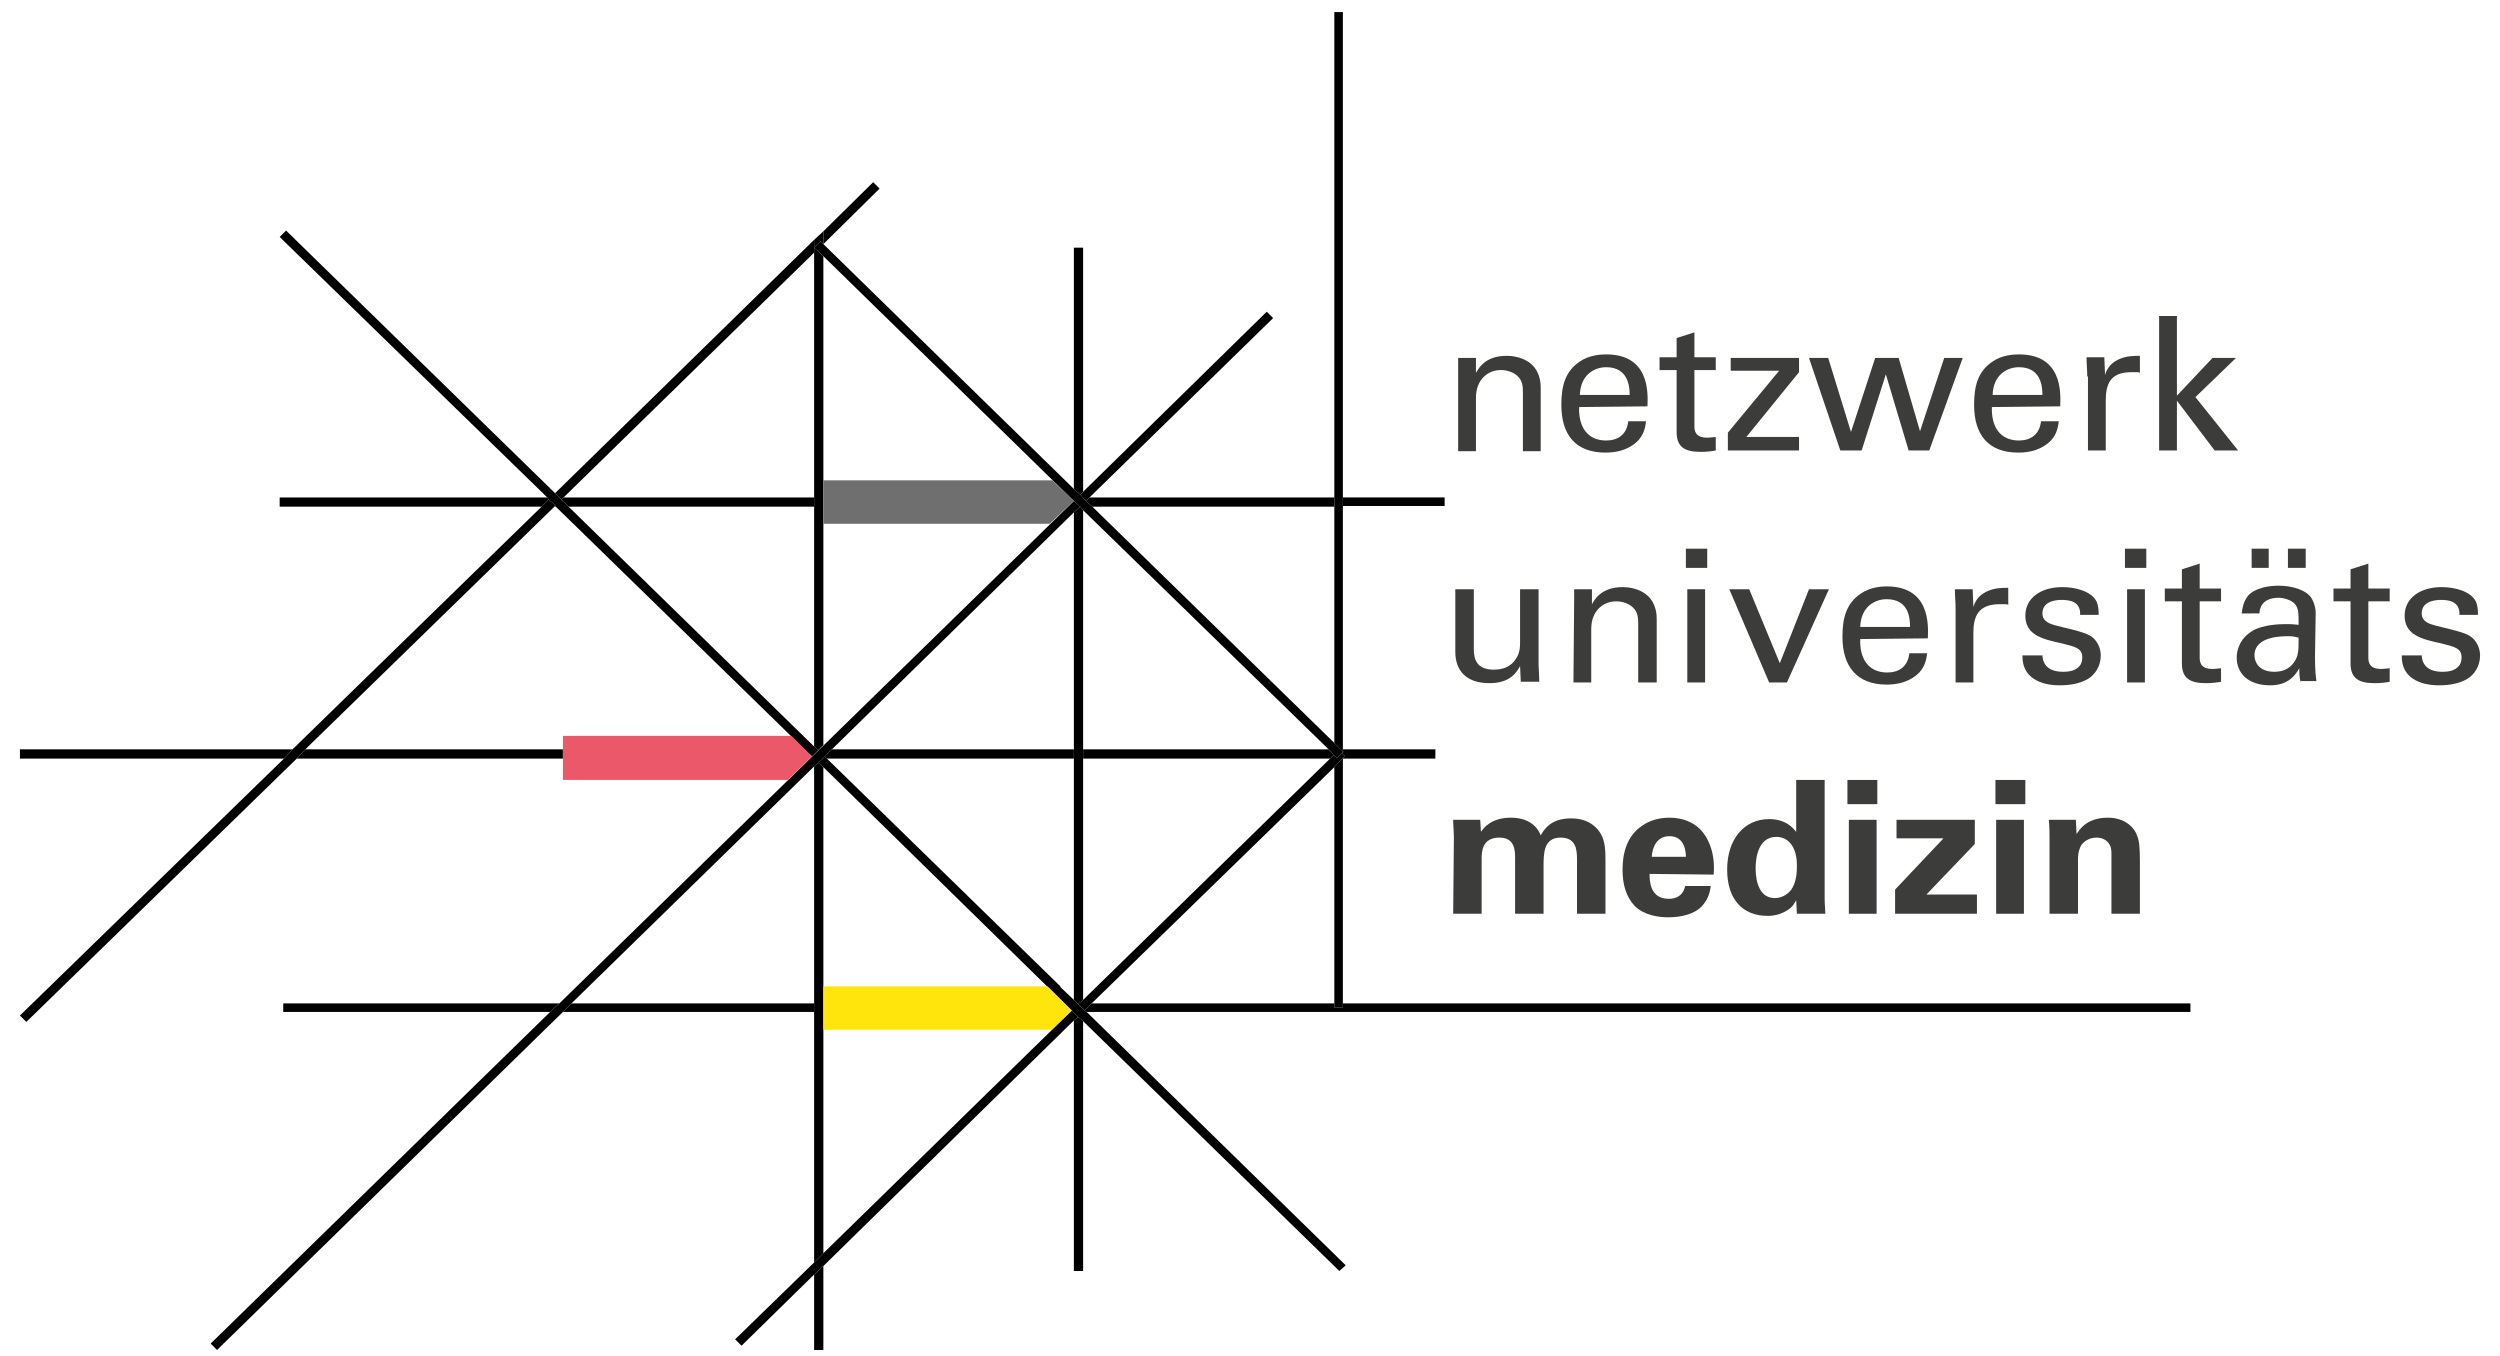 <?xml version="1.0" encoding="UTF-8"?>
<svg xmlns="http://www.w3.org/2000/svg" xmlns:xlink="http://www.w3.org/1999/xlink" version="1.1" id="Ebene_1" x="0px" y="0px" viewBox="0 0 351.3 190.6" style="enable-background:new 0 0 351.3 190.6;" xml:space="preserve">
<style type="text/css">
	.st0{clip-path:url(#SVGID_00000181072880637853343610000008482177749383138235_);fill:#3C3C3B;}
	.st1{clip-path:url(#SVGID_00000150091354658165519060000001133267038585928341_);fill:#3C3C3B;}
	.st2{clip-path:url(#SVGID_00000168816309712831775410000010410460988108334241_);fill:#3C3C3B;}
	.st3{clip-path:url(#SVGID_00000121253765729697879820000003142777755616324496_);fill:#3C3C3B;}
	.st4{clip-path:url(#SVGID_00000101089621754154061090000013617541024570728857_);fill:#3C3C3B;}
	.st5{clip-path:url(#SVGID_00000108992843054115540530000016075578708518845855_);fill:#3C3C3B;}
	.st6{clip-path:url(#SVGID_00000088819634398610218960000013475020742175290246_);fill:#3C3C3B;}
	.st7{clip-path:url(#SVGID_00000161606739485557891470000013137290238503838350_);fill:#3C3C3B;}
	.st8{clip-path:url(#SVGID_00000078745772187819044470000009807040004079348608_);fill:#3C3C3B;}
	.st9{clip-path:url(#SVGID_00000006685920568216742900000011848078028457613193_);fill:#3C3C3B;}
	.st10{clip-path:url(#SVGID_00000082333719261983226240000011526033199322134144_);fill:#3C3C3B;}
	.st11{clip-path:url(#SVGID_00000110447036980537568630000000251476114145024137_);fill:#3C3C3B;}
	.st12{clip-path:url(#SVGID_00000088851680037395067370000010869041038271237286_);fill:#3C3C3B;}
	.st13{clip-path:url(#SVGID_00000122695348699855315660000017162730021013523845_);fill:#3C3C3B;}
	.st14{clip-path:url(#SVGID_00000057143224020923791270000001202002435794189500_);fill:#3C3C3B;}
	.st15{clip-path:url(#SVGID_00000012471396175823001100000016475729129500357001_);fill:#3C3C3B;}
	.st16{clip-path:url(#SVGID_00000024712368947631558070000013389988380212854941_);fill:#3C3C3B;}
	.st17{clip-path:url(#SVGID_00000060709897672080066590000008184598383274912929_);fill:#3C3C3B;}
	.st18{clip-path:url(#SVGID_00000137108837232802055470000009515548503026955702_);fill:#3C3C3B;}
	.st19{clip-path:url(#SVGID_00000001654711540831233290000011746038518091548345_);fill:#3C3C3B;}
	.st20{clip-path:url(#SVGID_00000054946873093016212550000006802192572241131949_);fill:#3C3C3B;}
	.st21{clip-path:url(#SVGID_00000031897059018095443320000008376672588055086263_);fill:#3C3C3B;}
	.st22{clip-path:url(#SVGID_00000013893007793245068690000005112968899041411768_);fill:#3C3C3B;}
	.st23{clip-path:url(#SVGID_00000076569147405272005220000008997008075827830917_);fill:#3C3C3B;}
	.st24{clip-path:url(#SVGID_00000091696645831918535970000015891471105499485084_);fill:#3C3C3B;}
	.st25{clip-path:url(#SVGID_00000010279052082764574380000008811754095045408161_);fill:#3C3C3B;}
	.st26{clip-path:url(#SVGID_00000048482625067264374430000003175371559532672129_);fill:#3C3C3B;}
	.st27{clip-path:url(#SVGID_00000127736503969529181060000000349801323508239279_);}
	.st28{clip-path:url(#SVGID_00000140005276060789981110000007641602323607633068_);}
	.st29{clip-path:url(#SVGID_00000066503044979981253120000011044603358053560251_);}
	.st30{clip-path:url(#SVGID_00000005969446879013229710000003774426385842971070_);}
	.st31{clip-path:url(#SVGID_00000163795766799284197330000011585272250260981937_);}
	.st32{clip-path:url(#SVGID_00000083090160158235701930000002837936715973166723_);}
	.st33{clip-path:url(#SVGID_00000136403783169841465260000018269028764279047562_);}
	.st34{clip-path:url(#SVGID_00000136370514077767407700000009583774475479839649_);}
	.st35{clip-path:url(#SVGID_00000127761856947415589450000014810835898674455685_);}
	.st36{clip-path:url(#SVGID_00000129188338788063972340000008792862615091506077_);}
	.st37{clip-path:url(#SVGID_00000056395730637738099310000001418752297485538714_);}
	.st38{clip-path:url(#SVGID_00000021100928993370198960000014718145786135443894_);}
	.st39{clip-path:url(#SVGID_00000013873817888508809320000001128529748598743198_);}
	.st40{clip-path:url(#SVGID_00000157270713181690182810000001322442586199649461_);}
	.st41{clip-path:url(#SVGID_00000064329087991129993040000000390745313702143929_);}
	.st42{clip-path:url(#SVGID_00000131361781828147249680000009370024702739623096_);}
	.st43{clip-path:url(#SVGID_00000059991394929480374640000016827618995305545616_);}
	.st44{clip-path:url(#SVGID_00000082337343904638719170000015671807475416434606_);}
	.st45{clip-path:url(#SVGID_00000110453744049309575010000005706244380653336472_);}
	.st46{clip-path:url(#SVGID_00000116222319862946505180000013631523784247557297_);}
	.st47{clip-path:url(#SVGID_00000114761335028848865220000012517947452903172277_);}
	.st48{clip-path:url(#SVGID_00000158714060413220686890000015095595699153925804_);}
	.st49{clip-path:url(#SVGID_00000111176707395935543700000015971486148133088443_);}
	.st50{clip-path:url(#SVGID_00000067916894867340460910000007583813966483726778_);}
	.st51{clip-path:url(#SVGID_00000147929138166775697760000015211151905543367841_);}
	.st52{clip-path:url(#SVGID_00000001639637702398729410000012921553625944597163_);fill:#FFE50B;}
	.st53{clip-path:url(#SVGID_00000106828174307794381810000001003686489728074684_);}
	.st54{clip-path:url(#SVGID_00000028307770034559509160000016682363565243959681_);}
	.st55{clip-path:url(#SVGID_00000146501319824575298000000009108652091540331176_);}
	.st56{clip-path:url(#SVGID_00000139284370128422442050000000230716103584332673_);}
	.st57{clip-path:url(#SVGID_00000029768613101421486680000009308567994853234105_);}
	.st58{clip-path:url(#SVGID_00000153681761828646565790000007862466251249328264_);}
	.st59{clip-path:url(#SVGID_00000033345643839794057340000002697493412423461033_);}
	.st60{clip-path:url(#SVGID_00000168080052353228062170000014273033354566335154_);}
	.st61{clip-path:url(#SVGID_00000111911366389324555920000018073365463724572571_);fill:#FFE50B;}
	.st62{clip-path:url(#SVGID_00000050664771730738991770000007247339593252469951_);fill:#EB586A;}
	.st63{clip-path:url(#SVGID_00000170249822211756197730000010590399881792499355_);fill:#706F6F;}
</style>
<g>
	<g>
		<defs>
			<rect id="SVGID_1_" x="-10.8" y="1.7" width="373" height="223"></rect>
		</defs>
		<clipPath id="SVGID_00000065052427041548075240000000862139408936152510_">
			<use xlink:href="#SVGID_1_" style="overflow:visible;"></use>
		</clipPath>
		<path style="clip-path:url(#SVGID_00000065052427041548075240000000862139408936152510_);fill:#3C3C3B;" d="M204.9,51.8v-1.5h2.5    v2.1c0.3-0.5,1.2-2.4,4.3-2.4c1.2,0,4.8,0.4,4.8,4.5v8.9H214v-8.3c0-0.9-0.1-1.6-0.7-2.2c-0.6-0.6-1.5-0.9-2.4-0.9    c-1.8,0-3.5,1.3-3.5,3.9v7.5h-2.5L204.9,51.8L204.9,51.8z"></path>
	</g>
	<g>
		<defs>
			<rect id="SVGID_00000061467319526170389390000008360814095035630264_" x="-10.8" y="1.7" width="373" height="223"></rect>
		</defs>
		<clipPath id="SVGID_00000101816997637931489150000009420361607842214063_">
			<use xlink:href="#SVGID_00000061467319526170389390000008360814095035630264_" style="overflow:visible;"></use>
		</clipPath>
		<path style="clip-path:url(#SVGID_00000101816997637931489150000009420361607842214063_);fill:#3C3C3B;" d="M221.9,57.2    c-0.1,2.7,1.1,4.7,3.8,4.7c1.6,0,2.9-0.8,3.1-2.7h2.5c-0.1,0.7-0.2,1.7-1.1,2.7c-0.6,0.6-1.9,1.7-4.6,1.7c-4.2,0-6.2-2.5-6.2-6.7    c0-2.6,0.5-4.7,2.6-6.1c1.3-0.9,2.9-1,3.7-1c6,0,5.9,5.2,5.8,7.3L221.9,57.2L221.9,57.2z M229,55.5c0-1.2-0.2-3.9-3.3-3.9    c-1.6,0-3.6,1-3.7,3.9H229z"></path>
	</g>
	<g>
		<defs>
			<rect id="SVGID_00000098930255558989734310000011859145149884601497_" x="-10.8" y="1.7" width="373" height="223"></rect>
		</defs>
		<clipPath id="SVGID_00000132803470929267415480000005251606195182174089_">
			<use xlink:href="#SVGID_00000098930255558989734310000011859145149884601497_" style="overflow:visible;"></use>
		</clipPath>
		<path style="clip-path:url(#SVGID_00000132803470929267415480000005251606195182174089_);fill:#3C3C3B;" d="M233.2,50.2h2.4v-2.7    l2.5-0.8v3.5h3V52h-3v7.8c0,0.6,0,1.7,1.8,1.7c0.5,0,1-0.1,1.2-0.1v1.9c-0.5,0.1-1.2,0.2-2.1,0.2c-2.3,0-3.4-0.7-3.4-2.8V52h-2.4    V50.2z"></path>
	</g>
	<g>
		<defs>
			<rect id="SVGID_00000094590364223076137870000004764065690522435256_" x="-10.8" y="1.7" width="373" height="223"></rect>
		</defs>
		<clipPath id="SVGID_00000130646667866562145000000007393368335321391286_">
			<use xlink:href="#SVGID_00000094590364223076137870000004764065690522435256_" style="overflow:visible;"></use>
		</clipPath>
		<polygon style="clip-path:url(#SVGID_00000130646667866562145000000007393368335321391286_);fill:#3C3C3B;" points="242.8,60.8     250,52.1 243.2,52.1 243.2,50.3 252.8,50.3 252.8,52.3 245.4,61.4 252.8,61.4 252.8,63.3 242.8,63.3   "></polygon>
	</g>
	<g>
		<defs>
			<rect id="SVGID_00000018201670246747657450000017757190479008466322_" x="-10.8" y="1.7" width="373" height="223"></rect>
		</defs>
		<clipPath id="SVGID_00000170969930757708516640000007579627612786357429_">
			<use xlink:href="#SVGID_00000018201670246747657450000017757190479008466322_" style="overflow:visible;"></use>
		</clipPath>
		<polygon style="clip-path:url(#SVGID_00000170969930757708516640000007579627612786357429_);fill:#3C3C3B;" points="256.9,50.3     260.1,60.7 263.5,50.3 266.8,50.3 269.8,60.6 273.2,50.3 275.8,50.3 271.1,63.3 268.2,63.3 265,52.6 261.6,63.3 258.6,63.3     254.2,50.3   "></polygon>
	</g>
	<g>
		<defs>
			<rect id="SVGID_00000080894157991518301770000015223322768734431667_" x="-10.8" y="1.7" width="373" height="223"></rect>
		</defs>
		<clipPath id="SVGID_00000057858361601910009140000007663542781569328804_">
			<use xlink:href="#SVGID_00000080894157991518301770000015223322768734431667_" style="overflow:visible;"></use>
		</clipPath>
		<path style="clip-path:url(#SVGID_00000057858361601910009140000007663542781569328804_);fill:#3C3C3B;" d="M279.9,57.2    c-0.1,2.7,1.1,4.7,3.8,4.7c1.6,0,2.9-0.8,3.1-2.7h2.5c-0.1,0.7-0.2,1.7-1.1,2.7c-0.6,0.6-1.9,1.7-4.6,1.7c-4.2,0-6.2-2.5-6.2-6.7    c0-2.6,0.5-4.7,2.6-6.1c1.3-0.9,2.9-1,3.7-1c6,0,5.9,5.2,5.8,7.3L279.9,57.2L279.9,57.2z M287,55.5c0-1.2-0.2-3.9-3.3-3.9    c-1.6,0-3.6,1-3.7,3.9H287z"></path>
	</g>
	<g>
		<defs>
			<rect id="SVGID_00000013882673614630956010000008970486972406748318_" x="-10.8" y="1.7" width="373" height="223"></rect>
		</defs>
		<clipPath id="SVGID_00000176761354832626242650000002476620944996600996_">
			<use xlink:href="#SVGID_00000013882673614630956010000008970486972406748318_" style="overflow:visible;"></use>
		</clipPath>
		<path style="clip-path:url(#SVGID_00000176761354832626242650000002476620944996600996_);fill:#3C3C3B;" d="M293.3,52.9    c0-0.9-0.1-1.8-0.1-2.7h2.5l0.1,2.5c0.5-1.8,2.1-2.4,3.2-2.6c0.8-0.1,1.3-0.1,1.7-0.1v2.4c-0.1-0.1-0.3-0.1-0.5-0.1s-0.4,0-0.7,0    c-3,0-3.6,1.7-3.6,4v7h-2.5V52.9H293.3z"></path>
	</g>
	<g>
		<defs>
			<rect id="SVGID_00000118372337141489149200000007664188990648149914_" x="-10.8" y="1.7" width="373" height="223"></rect>
		</defs>
		<clipPath id="SVGID_00000047028564764881604220000005888706372070125239_">
			<use xlink:href="#SVGID_00000118372337141489149200000007664188990648149914_" style="overflow:visible;"></use>
		</clipPath>
		<polygon style="clip-path:url(#SVGID_00000047028564764881604220000005888706372070125239_);fill:#3C3C3B;" points="303.4,44.4     305.9,44.4 305.9,55.6 310.9,50.3 314.2,50.3 308.5,55.8 314.5,63.3 311.2,63.3 305.9,56.3 305.9,63.3 303.4,63.3   "></polygon>
	</g>
	<g>
		<defs>
			<rect id="SVGID_00000111170831925007465010000002335925069013536438_" x="-10.8" y="1.7" width="373" height="223"></rect>
		</defs>
		<clipPath id="SVGID_00000139972498315548534460000009929508000836504996_">
			<use xlink:href="#SVGID_00000111170831925007465010000002335925069013536438_" style="overflow:visible;"></use>
		</clipPath>
		<path style="clip-path:url(#SVGID_00000139972498315548534460000009929508000836504996_);fill:#3C3C3B;" d="M207.1,82.8v8.4    c0,1.3,0.3,2.9,2.8,2.9c1.3,0,2.4-0.4,3.1-1.5c0.6-0.8,0.6-1.8,0.6-2.4v-7.4h2.6v10.6c0,0.3,0.1,1.7,0.1,2.4h-2.6l-0.1-2.2    c-0.5,0.9-1.4,2.4-4.3,2.4c-3.3,0-4.8-1.8-4.8-4.4v-8.8H207.1z"></path>
	</g>
	<g>
		<defs>
			<rect id="SVGID_00000180337463917507768830000015135708812547619746_" x="-10.8" y="1.7" width="373" height="223"></rect>
		</defs>
		<clipPath id="SVGID_00000180369034649679414100000009110343472470772659_">
			<use xlink:href="#SVGID_00000180337463917507768830000015135708812547619746_" style="overflow:visible;"></use>
		</clipPath>
		<path style="clip-path:url(#SVGID_00000180369034649679414100000009110343472470772659_);fill:#3C3C3B;" d="M221.2,84.3v-1.5h2.5    v2.1c0.3-0.5,1.2-2.4,4.3-2.4c1.2,0,4.8,0.4,4.8,4.5v8.9h-2.6v-8.3c0-0.9-0.1-1.6-0.7-2.2c-0.6-0.6-1.5-0.9-2.4-0.9    c-1.8,0-3.5,1.3-3.5,3.9v7.5h-2.5L221.2,84.3L221.2,84.3z"></path>
	</g>
	<g>
		<defs>
			<rect id="SVGID_00000056399365127183611290000009648914476863036597_" x="-10.8" y="1.7" width="373" height="223"></rect>
		</defs>
		<clipPath id="SVGID_00000123407202168563884060000014709810177736794763_">
			<use xlink:href="#SVGID_00000056399365127183611290000009648914476863036597_" style="overflow:visible;"></use>
		</clipPath>
		<path style="clip-path:url(#SVGID_00000123407202168563884060000014709810177736794763_);fill:#3C3C3B;" d="M236.9,77.1h3v2.7h-3    V77.1z M237.1,82.8h2.5v13.1h-2.5V82.8z"></path>
	</g>
	<g>
		<defs>
			<rect id="SVGID_00000140695800770568958970000008953779414957954716_" x="-10.8" y="1.7" width="373" height="223"></rect>
		</defs>
		<clipPath id="SVGID_00000146469030582732315500000016868712673264316298_">
			<use xlink:href="#SVGID_00000140695800770568958970000008953779414957954716_" style="overflow:visible;"></use>
		</clipPath>
		<polygon style="clip-path:url(#SVGID_00000146469030582732315500000016868712673264316298_);fill:#3C3C3B;" points="243,82.8     245.8,82.8 250.1,93.2 254.2,82.8 257,82.8 251.1,95.9 248.6,95.9   "></polygon>
	</g>
	<g>
		<defs>
			<rect id="SVGID_00000020391494431397926150000017168485953554653065_" x="-10.8" y="1.7" width="373" height="223"></rect>
		</defs>
		<clipPath id="SVGID_00000015331117304456544020000004608089406845204923_">
			<use xlink:href="#SVGID_00000020391494431397926150000017168485953554653065_" style="overflow:visible;"></use>
		</clipPath>
		<path style="clip-path:url(#SVGID_00000015331117304456544020000004608089406845204923_);fill:#3C3C3B;" d="M261.4,89.8    c-0.1,2.7,1.1,4.7,3.8,4.7c1.6,0,2.9-0.8,3.1-2.7h2.5c-0.1,0.7-0.2,1.7-1.1,2.7c-0.6,0.6-1.9,1.7-4.6,1.7c-4.2,0-6.2-2.6-6.2-6.7    c0-2.6,0.5-4.7,2.6-6.1c1.3-0.9,2.9-1,3.6-1c6,0,5.9,5.2,5.8,7.3L261.4,89.8L261.4,89.8z M268.4,88.1c0-1.3-0.2-3.9-3.3-3.9    c-1.6,0-3.6,1-3.7,3.9H268.4z"></path>
	</g>
	<g>
		<defs>
			<rect id="SVGID_00000146495762158097883280000010246302824248929421_" x="-10.8" y="1.7" width="373" height="223"></rect>
		</defs>
		<clipPath id="SVGID_00000015312514391864598240000011133674837481912766_">
			<use xlink:href="#SVGID_00000146495762158097883280000010246302824248929421_" style="overflow:visible;"></use>
		</clipPath>
		<path style="clip-path:url(#SVGID_00000015312514391864598240000011133674837481912766_);fill:#3C3C3B;" d="M274.8,85.5    c0-0.9-0.1-1.8-0.1-2.7h2.5l0.1,2.5c0.5-1.8,2.1-2.4,3.2-2.6c0.7-0.1,1.3-0.1,1.7-0.1V85c-0.1-0.1-0.3-0.1-0.5-0.1s-0.4,0-0.7,0    c-3,0-3.7,1.7-3.7,4v7h-2.5V85.5z"></path>
	</g>
	<g>
		<defs>
			<rect id="SVGID_00000137852110166215304370000001517859574029510307_" x="-10.8" y="1.7" width="373" height="223"></rect>
		</defs>
		<clipPath id="SVGID_00000177477342060664386200000013214332313881695364_">
			<use xlink:href="#SVGID_00000137852110166215304370000001517859574029510307_" style="overflow:visible;"></use>
		</clipPath>
		<path style="clip-path:url(#SVGID_00000177477342060664386200000013214332313881695364_);fill:#3C3C3B;" d="M287,92    c0,1,0.5,2.4,2.9,2.4c1,0,1.8-0.2,2.3-0.8c0.3-0.3,0.4-0.8,0.4-1.2c0-1.3-0.9-1.5-2.9-2c-2.8-0.6-5.1-1.2-5.1-3.9    c0-2.4,2.1-4,5.2-4c1.7,0,4,0.5,4.8,2c0.3,0.7,0.3,1.4,0.3,1.9h-2.6c0.1-2-1.7-2.1-2.6-2.1c-0.4,0-2.7,0-2.7,1.9    c0,1.2,1.2,1.5,1.9,1.7c3.7,0.9,4.5,1.1,5.3,1.8c0.7,0.7,1,1.6,1,2.4c0,1.5-0.8,2.7-1.8,3.3c-1.2,0.7-2.6,0.9-4,0.9    c-2.7,0-5.3-1.1-5.2-4.2h2.8V92z"></path>
	</g>
	<g>
		<defs>
			<rect id="SVGID_00000108292044443396949310000006907251109440856463_" x="-10.8" y="1.7" width="373" height="223"></rect>
		</defs>
		<clipPath id="SVGID_00000012450718873779387650000001322907139781296036_">
			<use xlink:href="#SVGID_00000108292044443396949310000006907251109440856463_" style="overflow:visible;"></use>
		</clipPath>
		<path style="clip-path:url(#SVGID_00000012450718873779387650000001322907139781296036_);fill:#3C3C3B;" d="M298.6,77.1h3v2.7h-3    V77.1z M298.9,82.8h2.5v13.1h-2.5V82.8z"></path>
	</g>
	<g>
		<defs>
			<rect id="SVGID_00000121281937112379605950000006888498702224214445_" x="-10.8" y="1.7" width="373" height="223"></rect>
		</defs>
		<clipPath id="SVGID_00000041984089199341821460000000910805671674093502_">
			<use xlink:href="#SVGID_00000121281937112379605950000006888498702224214445_" style="overflow:visible;"></use>
		</clipPath>
		<path style="clip-path:url(#SVGID_00000041984089199341821460000000910805671674093502_);fill:#3C3C3B;" d="M304.2,82.7h2.4V80    l2.5-0.8v3.5h3v1.8h-3v7.8c0,0.6,0,1.7,1.8,1.7c0.5,0,1-0.1,1.2-0.1v1.9c-0.5,0.1-1.2,0.2-2.1,0.2c-2.3,0-3.4-0.7-3.4-2.8v-8.7    h-2.4V82.7z"></path>
	</g>
	<g>
		<defs>
			<rect id="SVGID_00000172401636996310996280000005000062194291636380_" x="-10.8" y="1.7" width="373" height="223"></rect>
		</defs>
		<clipPath id="SVGID_00000038389023164020408300000002456582750528212128_">
			<use xlink:href="#SVGID_00000172401636996310996280000005000062194291636380_" style="overflow:visible;"></use>
		</clipPath>
		<path style="clip-path:url(#SVGID_00000038389023164020408300000002456582750528212128_);fill:#3C3C3B;" d="M323.3,95.9    c-0.2-0.7-0.2-1.3-0.2-2c-1.2,2.2-3,2.4-4.1,2.4c-3.1,0-4.7-1.7-4.7-3.9c0-1,0.4-2.7,2.3-3.8c1.4-0.8,3.6-0.9,4.6-0.9    c0.6,0,1,0,1.8,0.1c0-1.6,0-2.3-0.5-2.9s-1.6-0.9-2.3-0.9c-2.5,0-2.7,1.7-2.7,2.2H315c0.1-0.7,0.2-1.6,0.9-2.5    c1-1.1,2.9-1.4,4.3-1.4c1.9,0,4,0.6,4.7,1.9c0.4,0.8,0.5,1.4,0.5,2l-0.1,6.2c0,0.2,0,2,0.2,3.3h-2.2V95.9z M316.4,77.1h2.4v2.7    h-2.4V77.1z M321.6,89.4c-1,0-4.8,0-4.8,2.7c0,0.8,0.5,2.3,2.8,2.3c1.3,0,2.2-0.5,2.8-1.4c0.6-0.9,0.6-1.6,0.6-3.4    C322.6,89.5,322.2,89.4,321.6,89.4 M321.5,77.1h2.5v2.7h-2.5V77.1z"></path>
	</g>
	<g>
		<defs>
			<rect id="SVGID_00000017517979180624967760000015813764318598234512_" x="-10.8" y="1.7" width="373" height="223"></rect>
		</defs>
		<clipPath id="SVGID_00000006684789446212126710000000570402121444383410_">
			<use xlink:href="#SVGID_00000017517979180624967760000015813764318598234512_" style="overflow:visible;"></use>
		</clipPath>
		<path style="clip-path:url(#SVGID_00000006684789446212126710000000570402121444383410_);fill:#3C3C3B;" d="M327.9,82.7h2.4V80    l2.5-0.8v3.5h3v1.8h-3v7.8c0,0.6,0,1.7,1.8,1.7c0.5,0,1-0.1,1.2-0.1v1.9c-0.5,0.1-1.2,0.2-2.1,0.2c-2.3,0-3.4-0.7-3.4-2.8v-8.7    h-2.4V82.7z"></path>
	</g>
	<g>
		<defs>
			<rect id="SVGID_00000180334423050377159490000013668905348430672012_" x="-10.8" y="1.7" width="373" height="223"></rect>
		</defs>
		<clipPath id="SVGID_00000113346030526894571520000001778527320592897158_">
			<use xlink:href="#SVGID_00000180334423050377159490000013668905348430672012_" style="overflow:visible;"></use>
		</clipPath>
		<path style="clip-path:url(#SVGID_00000113346030526894571520000001778527320592897158_);fill:#3C3C3B;" d="M340.3,92    c0,1,0.5,2.4,2.9,2.4c1,0,1.8-0.2,2.3-0.8c0.3-0.3,0.4-0.8,0.4-1.2c0-1.3-0.9-1.5-2.9-2c-2.8-0.6-5.1-1.2-5.1-3.9    c0-2.4,2.1-4,5.2-4c1.7,0,4,0.5,4.8,2c0.3,0.7,0.3,1.4,0.3,1.9h-2.6c0.1-2-1.7-2.1-2.6-2.1c-0.4,0-2.7,0-2.7,1.9    c0,1.2,1.2,1.5,1.9,1.7c3.7,0.9,4.5,1.1,5.3,1.8c0.7,0.7,1,1.6,1,2.4c0,1.5-0.8,2.7-1.8,3.3c-1.2,0.7-2.6,0.9-4,0.9    c-2.7,0-5.3-1.1-5.2-4.2h2.8V92z"></path>
	</g>
	<g>
		<defs>
			<rect id="SVGID_00000008132940527213035430000008997911003109266080_" x="-10.8" y="1.7" width="373" height="223"></rect>
		</defs>
		<clipPath id="SVGID_00000013892921179543028350000017265427748261843350_">
			<use xlink:href="#SVGID_00000008132940527213035430000008997911003109266080_" style="overflow:visible;"></use>
		</clipPath>
		<path style="clip-path:url(#SVGID_00000013892921179543028350000017265427748261843350_);fill:#3C3C3B;" d="M204.3,117.7    c0-0.8-0.1-1.6-0.1-2.5h3.8l0.1,1.7c0.4-0.6,1.5-2,4.2-2c3.1,0,4,1.9,4.2,2.5c1.1-2.1,2.9-2.4,4.3-2.4c2.7,0,3.8,1.6,4.1,2.1    c0.7,1.1,0.7,2.7,0.7,3.9v7.4h-4v-7.7c0-1.4-0.2-3-2.3-3c-2.4,0-2.4,2.2-2.4,4.1v6.6h-4v-7.8c0-1,0-2.9-2.2-2.9    c-2.5,0-2.5,2.1-2.5,3v7.7h-4L204.3,117.7L204.3,117.7z"></path>
	</g>
	<g>
		<defs>
			<rect id="SVGID_00000009556084990601959760000014679530479311491261_" x="-10.8" y="1.7" width="373" height="223"></rect>
		</defs>
		<clipPath id="SVGID_00000126325823686769618330000007085878780004018877_">
			<use xlink:href="#SVGID_00000009556084990601959760000014679530479311491261_" style="overflow:visible;"></use>
		</clipPath>
		<path style="clip-path:url(#SVGID_00000126325823686769618330000007085878780004018877_);fill:#3C3C3B;" d="M231.8,122.8    c0,0.9,0,3.5,2.7,3.5c1,0,2-0.4,2.3-1.8h3.6c-0.1,0.6-0.2,1.7-1.3,2.9c-1,1-2.7,1.5-4.7,1.5c-1.1,0-3.3-0.2-4.7-1.6    c-1.2-1.3-1.7-3-1.7-5.1s0.5-4.7,2.8-6.2c1-0.7,2.3-1.1,3.8-1.1c1.9,0,4.2,0.7,5.4,3.2c0.9,1.8,0.9,3.7,0.8,4.8L231.8,122.8    L231.8,122.8z M236.9,120.4c0-0.6-0.1-2.9-2.3-2.9c-1.7,0-2.4,1.4-2.5,2.9H236.9z"></path>
	</g>
	<g>
		<defs>
			<rect id="SVGID_00000017514237381770427560000014793825641945357190_" x="-10.8" y="1.7" width="373" height="223"></rect>
		</defs>
		<clipPath id="SVGID_00000013892529503401087320000013312320153201665177_">
			<use xlink:href="#SVGID_00000017514237381770427560000014793825641945357190_" style="overflow:visible;"></use>
		</clipPath>
		<path style="clip-path:url(#SVGID_00000013892529503401087320000013312320153201665177_);fill:#3C3C3B;" d="M252.4,109.6h4v16.7    c0,0.8,0.1,1.6,0.1,2.1h-4l-0.1-1.9c-0.3,0.5-0.5,1-1.4,1.5c-1,0.6-2,0.7-2.6,0.7c-3.6,0-5.7-2.4-5.7-6.5c0-4.3,2.4-7.1,5.9-7.1    c2.4,0,3.4,1.3,3.8,1.8V109.6z M249.4,126.2c1.1,0,2.1-0.7,2.5-1.5c0.6-1.1,0.6-2.4,0.6-3.1c0-2.6-1.2-4-2.9-4    c-2.6,0-2.9,3.1-2.9,4.4C246.7,124.2,247.4,126.2,249.4,126.2"></path>
	</g>
	<g>
		<defs>
			<rect id="SVGID_00000058587561860115300250000003308766447075444662_" x="-10.8" y="1.7" width="373" height="223"></rect>
		</defs>
		<clipPath id="SVGID_00000135657995765802293480000003057809658215463077_">
			<use xlink:href="#SVGID_00000058587561860115300250000003308766447075444662_" style="overflow:visible;"></use>
		</clipPath>
		<path style="clip-path:url(#SVGID_00000135657995765802293480000003057809658215463077_);fill:#3C3C3B;" d="M259.6,109.6h4.2v3.4    h-4.2V109.6z M259.8,115.2h3.9v13.2h-3.9V115.2z"></path>
	</g>
	<g>
		<defs>
			<rect id="SVGID_00000129193435817282563040000017421155861214591377_" x="-10.8" y="1.7" width="373" height="223"></rect>
		</defs>
		<clipPath id="SVGID_00000097501766270800722780000018062547976158834867_">
			<use xlink:href="#SVGID_00000129193435817282563040000017421155861214591377_" style="overflow:visible;"></use>
		</clipPath>
		<polygon style="clip-path:url(#SVGID_00000097501766270800722780000018062547976158834867_);fill:#3C3C3B;" points="266.3,125     273.1,117.8 266.5,117.8 266.5,115.2 277.5,115.2 277.5,118.6 270.7,125.7 277.8,125.7 277.8,128.4 266.3,128.4   "></polygon>
	</g>
	<g>
		<defs>
			<rect id="SVGID_00000129178961648622871660000003951413444955239871_" x="-10.8" y="1.7" width="373" height="223"></rect>
		</defs>
		<clipPath id="SVGID_00000093878074315447442820000012926614506517703097_">
			<use xlink:href="#SVGID_00000129178961648622871660000003951413444955239871_" style="overflow:visible;"></use>
		</clipPath>
		<path style="clip-path:url(#SVGID_00000093878074315447442820000012926614506517703097_);fill:#3C3C3B;" d="M280.4,109.6h4.2v3.4    h-4.2V109.6z M280.5,115.2h3.9v13.2h-3.9V115.2z"></path>
	</g>
	<g>
		<defs>
			<rect id="SVGID_00000056401246170282208100000002358112929113026202_" x="-10.8" y="1.7" width="373" height="223"></rect>
		</defs>
		<clipPath id="SVGID_00000041255723609935832390000015809924245223076275_">
			<use xlink:href="#SVGID_00000056401246170282208100000002358112929113026202_" style="overflow:visible;"></use>
		</clipPath>
		<path style="clip-path:url(#SVGID_00000041255723609935832390000015809924245223076275_);fill:#3C3C3B;" d="M288,117.6    c0-0.1,0-1.5-0.1-2.4h3.8l0.1,2c0.4-0.6,1.4-2.3,4.4-2.3c2.6,0,3.8,1.6,4.1,2.5c0.3,0.8,0.4,1.5,0.4,3.9v7.1h-4v-8.2    c0-0.5,0-1-0.2-1.4c-0.3-0.6-0.9-1.1-1.9-1.1c-0.9,0-1.6,0.4-2.1,1c-0.2,0.3-0.5,1-0.5,2v7.7h-4L288,117.6L288,117.6z"></path>
	</g>
	<g>
		<defs>
			<rect id="SVGID_00000060005280138304319720000003486023902310326674_" x="-10.8" y="1.7" width="373" height="223"></rect>
		</defs>
		<clipPath id="SVGID_00000092435880836234598850000017237822457920453791_">
			<use xlink:href="#SVGID_00000060005280138304319720000003486023902310326674_" style="overflow:visible;"></use>
		</clipPath>
		<polygon style="clip-path:url(#SVGID_00000092435880836234598850000017237822457920453791_);" points="78,71 77.9,71.2 78.1,71.2       "></polygon>
	</g>
	<g>
		<defs>
			<rect id="SVGID_00000098908641858180066820000016330861600214179211_" x="-10.8" y="1.7" width="373" height="223"></rect>
		</defs>
		<clipPath id="SVGID_00000131349875260769188050000001167932231040558007_">
			<use xlink:href="#SVGID_00000098908641858180066820000016330861600214179211_" style="overflow:visible;"></use>
		</clipPath>
		<polygon style="clip-path:url(#SVGID_00000131349875260769188050000001167932231040558007_);" points="153.5,71.2 187.5,71.2     187.5,69.9 153.1,69.9 152.6,70.4   "></polygon>
	</g>
	<g>
		<defs>
			<rect id="SVGID_00000039845835878665675420000012372149363301994633_" x="-10.8" y="1.7" width="373" height="223"></rect>
		</defs>
		<clipPath id="SVGID_00000168085820555282106800000004450152282080617866_">
			<use xlink:href="#SVGID_00000039845835878665675420000012372149363301994633_" style="overflow:visible;"></use>
		</clipPath>
		<polygon style="clip-path:url(#SVGID_00000168085820555282106800000004450152282080617866_);" points="114.4,69.9 79.2,69.9     78.9,70.2 79.9,71.2 114.4,71.2   "></polygon>
	</g>
	<g>
		<defs>
			<rect id="SVGID_00000004537606958730681200000002572101632083068041_" x="-10.8" y="1.7" width="373" height="223"></rect>
		</defs>
		<clipPath id="SVGID_00000095296369148583419210000013235838211273180330_">
			<use xlink:href="#SVGID_00000004537606958730681200000002572101632083068041_" style="overflow:visible;"></use>
		</clipPath>
		<polygon style="clip-path:url(#SVGID_00000095296369148583419210000013235838211273180330_);" points="76.9,69.9 39.3,69.9     39.3,71.2 76.1,71.2 77.1,70.2   "></polygon>
	</g>
	<g>
		<defs>
			<rect id="SVGID_00000046299389354932645910000009905398930095727010_" x="-10.8" y="1.7" width="373" height="223"></rect>
		</defs>
		<clipPath id="SVGID_00000062913736003479641740000005386977729096611504_">
			<use xlink:href="#SVGID_00000046299389354932645910000009905398930095727010_" style="overflow:visible;"></use>
		</clipPath>
		
			<rect x="188.7" y="69.9" style="clip-path:url(#SVGID_00000062913736003479641740000005386977729096611504_);" width="14.3" height="1.2"></rect>
	</g>
	<g>
		<defs>
			<rect id="SVGID_00000085950116704411492970000015754520839262653071_" x="-10.8" y="1.7" width="373" height="223"></rect>
		</defs>
		<clipPath id="SVGID_00000039106255683215369430000017142195134509659574_">
			<use xlink:href="#SVGID_00000085950116704411492970000015754520839262653071_" style="overflow:visible;"></use>
		</clipPath>
		<polygon style="clip-path:url(#SVGID_00000039106255683215369430000017142195134509659574_);" points="152.2,106.6 186.9,106.6     187.4,106.1 186.7,105.3 152.2,105.3   "></polygon>
	</g>
	<g>
		<defs>
			<rect id="SVGID_00000067942654905523783560000008822327313650933659_" x="-10.8" y="1.7" width="373" height="223"></rect>
		</defs>
		<clipPath id="SVGID_00000142151729647029087900000015290122500820725416_">
			<use xlink:href="#SVGID_00000067942654905523783560000008822327313650933659_" style="overflow:visible;"></use>
		</clipPath>
		<polygon style="clip-path:url(#SVGID_00000142151729647029087900000015290122500820725416_);" points="42.9,105.3 41.7,106.6     79.1,106.6 79.1,105.3   "></polygon>
	</g>
	<g>
		<defs>
			<rect id="SVGID_00000041276416041708735260000001663274621208468370_" x="-10.8" y="1.7" width="373" height="223"></rect>
		</defs>
		<clipPath id="SVGID_00000149366612664620818170000012257371381092773537_">
			<use xlink:href="#SVGID_00000041276416041708735260000001663274621208468370_" style="overflow:visible;"></use>
		</clipPath>
		<polygon style="clip-path:url(#SVGID_00000149366612664620818170000012257371381092773537_);" points="150.9,105.3 116.9,105.3     115.9,106.3 116.2,106.6 150.9,106.6   "></polygon>
	</g>
	<g>
		<defs>
			<rect id="SVGID_00000134937641776653833650000017882283083517335479_" x="-10.8" y="1.7" width="373" height="223"></rect>
		</defs>
		<clipPath id="SVGID_00000063625415189653447780000008838088864642744471_">
			<use xlink:href="#SVGID_00000134937641776653833650000017882283083517335479_" style="overflow:visible;"></use>
		</clipPath>
		<polygon style="clip-path:url(#SVGID_00000063625415189653447780000008838088864642744471_);" points="188.8,105.6 188.7,105.7     188.7,106 189,106.3 188.7,106.5 188.7,106.6 201.7,106.6 201.7,105.3 188.7,105.3 188.7,105.6   "></polygon>
	</g>
	<g>
		<defs>
			<rect id="SVGID_00000091704373826661252550000014844439931097682862_" x="-10.8" y="1.7" width="373" height="223"></rect>
		</defs>
		<clipPath id="SVGID_00000028291365147519101330000012551855450679593860_">
			<use xlink:href="#SVGID_00000091704373826661252550000014844439931097682862_" style="overflow:visible;"></use>
		</clipPath>
		<polygon style="clip-path:url(#SVGID_00000028291365147519101330000012551855450679593860_);" points="2.8,105.3 2.8,106.6     39.9,106.6 41.1,105.3   "></polygon>
	</g>
	<g>
		<defs>
			<rect id="SVGID_00000060725123004368630080000000395718888316924290_" x="-10.8" y="1.7" width="373" height="223"></rect>
		</defs>
		<clipPath id="SVGID_00000091714590735175667000000017707429194425765549_">
			<use xlink:href="#SVGID_00000060725123004368630080000000395718888316924290_" style="overflow:visible;"></use>
		</clipPath>
		<polygon style="clip-path:url(#SVGID_00000091714590735175667000000017707429194425765549_);" points="307.8,141 188.7,141     188.7,141.6 187.5,141.6 187.5,141 153.4,141 152.4,142 152.7,142.2 307.8,142.2   "></polygon>
	</g>
	<g>
		<defs>
			<rect id="SVGID_00000062871855542096096600000010267840885265784962_" x="-10.8" y="1.7" width="373" height="223"></rect>
		</defs>
		<clipPath id="SVGID_00000165955383966910083030000004420616920633322422_">
			<use xlink:href="#SVGID_00000062871855542096096600000010267840885265784962_" style="overflow:visible;"></use>
		</clipPath>
		<polygon style="clip-path:url(#SVGID_00000165955383966910083030000004420616920633322422_);" points="39.8,141 39.8,142.2     77.3,142.2 78.6,141   "></polygon>
	</g>
	<g>
		<defs>
			<rect id="SVGID_00000003800325881370958680000009855923107741129351_" x="-10.8" y="1.7" width="373" height="223"></rect>
		</defs>
		<clipPath id="SVGID_00000052086173083013439080000010116377272571221431_">
			<use xlink:href="#SVGID_00000003800325881370958680000009855923107741129351_" style="overflow:visible;"></use>
		</clipPath>
		<polygon style="clip-path:url(#SVGID_00000052086173083013439080000010116377272571221431_);" points="80.3,141 79.1,142.2     114.4,142.2 114.4,141   "></polygon>
	</g>
	<g>
		<defs>
			<rect id="SVGID_00000105398635567461794640000003722190079781281684_" x="-10.8" y="1.7" width="373" height="223"></rect>
		</defs>
		<clipPath id="SVGID_00000114038230506974615690000017743593459040282782_">
			<use xlink:href="#SVGID_00000105398635567461794640000003722190079781281684_" style="overflow:visible;"></use>
		</clipPath>
		<polygon style="clip-path:url(#SVGID_00000114038230506974615690000017743593459040282782_);" points="77.9,71.2 78,71 77.1,70.2     76.1,71.2 41.1,105.3 39.9,106.6 2.8,142.7 3.7,143.6 41.7,106.6 42.9,105.3   "></polygon>
	</g>
	<g>
		<defs>
			<rect id="SVGID_00000101098728791958155860000010487084125314941832_" x="-10.8" y="1.7" width="373" height="223"></rect>
		</defs>
		<clipPath id="SVGID_00000181052152463523229510000016413697041341132188_">
			<use xlink:href="#SVGID_00000101098728791958155860000010487084125314941832_" style="overflow:visible;"></use>
		</clipPath>
		<polygon style="clip-path:url(#SVGID_00000181052152463523229510000016413697041341132188_);" points="123.6,26.5 122.7,25.6     115.7,32.5 115.7,34.3   "></polygon>
	</g>
	<g>
		<defs>
			<rect id="SVGID_00000154403567297609611860000005937109393592384409_" x="-10.8" y="1.7" width="373" height="223"></rect>
		</defs>
		<clipPath id="SVGID_00000054226901056666486470000011798034695838983814_">
			<use xlink:href="#SVGID_00000154403567297609611860000005937109393592384409_" style="overflow:visible;"></use>
		</clipPath>
		<polygon style="clip-path:url(#SVGID_00000054226901056666486470000011798034695838983814_);" points="78.9,70.2 79.2,69.9     114.4,35.5 114.4,33.7 78,69.3   "></polygon>
	</g>
	<g>
		<defs>
			<rect id="SVGID_00000176759079194197534290000016571264738311854775_" x="-10.8" y="1.7" width="373" height="223"></rect>
		</defs>
		<clipPath id="SVGID_00000152249312197560182370000013677753501939394208_">
			<use xlink:href="#SVGID_00000176759079194197534290000016571264738311854775_" style="overflow:visible;"></use>
		</clipPath>
		<polygon style="clip-path:url(#SVGID_00000152249312197560182370000013677753501939394208_);" points="115.7,144.7 115.7,138.6     115.7,107.8 115,107.2 114.4,107.7 114.4,141 114.4,142.2 114.4,177.4 115.7,176.1   "></polygon>
	</g>
	<g>
		<defs>
			<rect id="SVGID_00000146457194412175605730000012269650730619346349_" x="-10.8" y="1.7" width="373" height="223"></rect>
		</defs>
		<clipPath id="SVGID_00000168092570173373710660000009572570863807706752_">
			<use xlink:href="#SVGID_00000146457194412175605730000012269650730619346349_" style="overflow:visible;"></use>
		</clipPath>
		<polygon style="clip-path:url(#SVGID_00000168092570173373710660000009572570863807706752_);" points="114.4,69.9 114.4,71.2     114.4,104.9 115,105.4 115.7,104.7 115.7,73.6 115.7,67.5 115.7,36 114.4,34.8 115.3,33.9 115.7,34.3 115.7,34.3 115.7,32.5     114.4,33.7 114.4,35.5   "></polygon>
	</g>
	<g>
		<defs>
			<rect id="SVGID_00000077302148990799878390000011057106661611643533_" x="-10.8" y="1.7" width="373" height="223"></rect>
		</defs>
		<clipPath id="SVGID_00000053508468895391103770000006286367092936280456_">
			<use xlink:href="#SVGID_00000077302148990799878390000011057106661611643533_" style="overflow:visible;"></use>
		</clipPath>
		<polygon style="clip-path:url(#SVGID_00000053508468895391103770000006286367092936280456_);" points="114.4,189.7 115.7,189.7     115.7,177.9 114.4,179.1   "></polygon>
	</g>
	<g>
		<defs>
			<rect id="SVGID_00000050657309356497021020000015991235696302043833_" x="-10.8" y="1.7" width="373" height="223"></rect>
		</defs>
		<clipPath id="SVGID_00000011710767623777563150000007287234040234062485_">
			<use xlink:href="#SVGID_00000050657309356497021020000015991235696302043833_" style="overflow:visible;"></use>
		</clipPath>
		<polygon style="clip-path:url(#SVGID_00000011710767623777563150000007287234040234062485_);" points="152.2,69.1 152.2,34.8     150.9,34.8 150.9,68.7 151.8,69.5   "></polygon>
	</g>
	<g>
		<defs>
			<rect id="SVGID_00000004538463523845222310000008729593397184717459_" x="-10.8" y="1.7" width="373" height="223"></rect>
		</defs>
		<clipPath id="SVGID_00000166649457338758035680000014616611715878780841_">
			<use xlink:href="#SVGID_00000004538463523845222310000008729593397184717459_" style="overflow:visible;"></use>
		</clipPath>
		<polygon style="clip-path:url(#SVGID_00000166649457338758035680000014616611715878780841_);" points="152.2,140.5 152.2,106.6     152.2,105.3 152.2,71.7 151.8,71.2 150.9,72 150.9,105.3 150.9,106.6 150.9,140.5 151.5,141.1   "></polygon>
	</g>
	<g>
		<defs>
			<rect id="SVGID_00000143593217120558018600000002918727780151306680_" x="-10.8" y="1.7" width="373" height="223"></rect>
		</defs>
		<clipPath id="SVGID_00000120540101454153774930000009882952559085072022_">
			<use xlink:href="#SVGID_00000143593217120558018600000002918727780151306680_" style="overflow:visible;"></use>
		</clipPath>
		<polygon style="clip-path:url(#SVGID_00000120540101454153774930000009882952559085072022_);" points="150.9,143.4 150.9,178.6     152.2,178.6 152.2,143.5 151.5,142.9   "></polygon>
	</g>
	<g>
		<defs>
			<rect id="SVGID_00000010293148910886789080000015052607743303769993_" x="-10.8" y="1.7" width="373" height="223"></rect>
		</defs>
		<clipPath id="SVGID_00000103944948262945606090000001174560203188731799_">
			<use xlink:href="#SVGID_00000010293148910886789080000015052607743303769993_" style="overflow:visible;"></use>
		</clipPath>
		<polygon style="clip-path:url(#SVGID_00000103944948262945606090000001174560203188731799_);" points="187.5,104.4 188.7,105.6     188.7,105.3 188.7,71.2 188.7,69.9 188.7,1.7 187.5,1.7 187.5,69.9 187.5,71.2   "></polygon>
	</g>
	<g>
		<defs>
			<rect id="SVGID_00000104681444296008432730000000948920246450327181_" x="-10.8" y="1.7" width="373" height="223"></rect>
		</defs>
		<clipPath id="SVGID_00000075868606021629745660000007948940516653966003_">
			<use xlink:href="#SVGID_00000104681444296008432730000000948920246450327181_" style="overflow:visible;"></use>
		</clipPath>
		<polygon style="clip-path:url(#SVGID_00000075868606021629745660000007948940516653966003_);" points="188.7,105.7 188.5,105.9     188.7,106   "></polygon>
	</g>
	<g>
		<defs>
			<rect id="SVGID_00000168088651289350398330000017629400384028231566_" x="-10.8" y="1.7" width="373" height="223"></rect>
		</defs>
		<clipPath id="SVGID_00000034768671475422982760000016287472636477535164_">
			<use xlink:href="#SVGID_00000168088651289350398330000017629400384028231566_" style="overflow:visible;"></use>
		</clipPath>
		<polygon style="clip-path:url(#SVGID_00000034768671475422982760000016287472636477535164_);" points="187.5,107.8 187.5,141     187.5,141.6 188.7,141.6 188.7,141 188.7,106.6 188.7,106.5   "></polygon>
	</g>
	<g>
		<defs>
			<rect id="SVGID_00000183246767293357589990000009170437179245043105_" x="-10.8" y="1.7" width="373" height="223"></rect>
		</defs>
		<clipPath id="SVGID_00000127023734272324326320000002438634388563077255_">
			<use xlink:href="#SVGID_00000183246767293357589990000009170437179245043105_" style="overflow:visible;"></use>
		</clipPath>
		<path style="clip-path:url(#SVGID_00000127023734272324326320000002438634388563077255_);fill:#FFE50B;" d="M149,138.6L149,138.6    L149,138.6z"></path>
	</g>
	<g>
		<defs>
			<rect id="SVGID_00000034794690866670325560000014095068238106372516_" x="-10.8" y="1.7" width="373" height="223"></rect>
		</defs>
		<clipPath id="SVGID_00000028289203958031822660000013211674706137516422_">
			<use xlink:href="#SVGID_00000034794690866670325560000014095068238106372516_" style="overflow:visible;"></use>
		</clipPath>
		<polygon style="clip-path:url(#SVGID_00000028289203958031822660000013211674706137516422_);" points="188.7,106.5 189,106.3     188.7,106 188.5,105.9 187.9,106.5 187.4,106.1 186.9,106.6 152.2,140.5 151.5,141.1 152.4,142 153.4,141 187.5,107.8   "></polygon>
	</g>
	<g>
		<defs>
			<rect id="SVGID_00000117675672156612335470000010868431744668536458_" x="-10.8" y="1.7" width="373" height="223"></rect>
		</defs>
		<clipPath id="SVGID_00000098914436768880958390000018038653298119212948_">
			<use xlink:href="#SVGID_00000117675672156612335470000010868431744668536458_" style="overflow:visible;"></use>
		</clipPath>
		<polyline style="clip-path:url(#SVGID_00000098914436768880958390000018038653298119212948_);" points="115.7,176.1 114.4,177.4     103.3,188.2 104.2,189.1 114.4,179.1 115.7,177.9 150.9,143.4 151.5,142.9 150.6,142   "></polyline>
	</g>
	<g>
		<defs>
			<rect id="SVGID_00000070801074945861960760000007091431003167472768_" x="-10.8" y="1.7" width="373" height="223"></rect>
		</defs>
		<clipPath id="SVGID_00000146488529155570837300000005329800606666386076_">
			<use xlink:href="#SVGID_00000070801074945861960760000007091431003167472768_" style="overflow:visible;"></use>
		</clipPath>
		<polyline style="clip-path:url(#SVGID_00000146488529155570837300000005329800606666386076_);" points="150.6,142 151.5,142.9     152.2,143.5 188.2,178.6 189.1,177.8 152.7,142.2 152.4,142 151.5,141.1 150.9,140.5 149,138.7 149,138.6 116.2,106.6     115.9,106.3 115,107.2 115.7,107.8   "></polyline>
	</g>
	<g>
		<defs>
			<rect id="SVGID_00000116197786225885183810000009508172067130396335_" x="-10.8" y="1.7" width="373" height="223"></rect>
		</defs>
		<clipPath id="SVGID_00000004508982593247741000000014305640160464782990_">
			<use xlink:href="#SVGID_00000116197786225885183810000009508172067130396335_" style="overflow:visible;"></use>
		</clipPath>
		<polyline style="clip-path:url(#SVGID_00000004508982593247741000000014305640160464782990_);" points="114.1,106.3 115,105.4     114.4,104.9 79.9,71.2 78.9,70.2 78,69.3 40.2,32.4 39.3,33.3 76.9,69.9 77.1,70.2 78,71 78.1,71.2   "></polyline>
	</g>
	<g>
		<defs>
			<rect id="SVGID_00000071526269606994457170000005700980443170766722_" x="-10.8" y="1.7" width="373" height="223"></rect>
		</defs>
		<clipPath id="SVGID_00000021094477842141519850000009067226393319532709_">
			<use xlink:href="#SVGID_00000071526269606994457170000005700980443170766722_" style="overflow:visible;"></use>
		</clipPath>
		<polygon style="clip-path:url(#SVGID_00000021094477842141519850000009067226393319532709_);" points="152.6,70.4 153.1,69.9     178.9,44.7 178,43.8 152.2,69.1 151.8,69.5   "></polygon>
	</g>
	<g>
		<defs>
			<rect id="SVGID_00000134240961465144386520000004380627055136881054_" x="-10.8" y="1.7" width="373" height="223"></rect>
		</defs>
		<clipPath id="SVGID_00000054983564484560336660000007262269654025615240_">
			<use xlink:href="#SVGID_00000134240961465144386520000004380627055136881054_" style="overflow:visible;"></use>
		</clipPath>
		<polyline style="clip-path:url(#SVGID_00000054983564484560336660000007262269654025615240_);" points="78.6,141 77.3,142.2     29.6,188.8 30.5,189.7 79.1,142.2 80.3,141 114.4,107.7 115,107.2 115.9,106.3 116.9,105.3 150.9,72 151.8,71.2 150.9,70.4   "></polyline>
	</g>
	<g>
		<defs>
			<rect id="SVGID_00000119803485729058951410000003170230420573937046_" x="-10.8" y="1.7" width="373" height="223"></rect>
		</defs>
		<clipPath id="SVGID_00000065042990509842155170000004459435357333484951_">
			<use xlink:href="#SVGID_00000119803485729058951410000003170230420573937046_" style="overflow:visible;"></use>
		</clipPath>
		<polyline style="clip-path:url(#SVGID_00000065042990509842155170000004459435357333484951_);" points="115.7,104.7 115,105.4     114.1,106.3   "></polyline>
	</g>
	<g>
		<defs>
			<rect id="SVGID_00000058552862510072676280000005599189589368384401_" x="-10.8" y="1.7" width="373" height="223"></rect>
		</defs>
		<clipPath id="SVGID_00000177444863528047411980000013353253401718641053_">
			<use xlink:href="#SVGID_00000058552862510072676280000005599189589368384401_" style="overflow:visible;"></use>
		</clipPath>
		<polyline style="clip-path:url(#SVGID_00000177444863528047411980000013353253401718641053_);" points="150.9,70.4 151.8,71.2     152.2,71.7 186.7,105.3 187.4,106.1 187.9,106.5 188.5,105.9 188.7,105.7 188.8,105.6 188.7,105.6 187.5,104.4 153.5,71.2     152.6,70.4 151.8,69.5 150.9,68.7 115.7,34.3 115.3,33.9 114.4,34.8 115.7,36   "></polyline>
	</g>
	<g>
		<defs>
			<rect id="SVGID_00000165918953608432307940000002568087132041924760_" x="-10.8" y="1.7" width="373" height="223"></rect>
		</defs>
		<clipPath id="SVGID_00000034810422044372422470000016928105127413397382_">
			<use xlink:href="#SVGID_00000165918953608432307940000002568087132041924760_" style="overflow:visible;"></use>
		</clipPath>
		<polygon style="clip-path:url(#SVGID_00000034810422044372422470000016928105127413397382_);fill:#FFE50B;" points="115.7,144.7     147.8,144.7 150.6,142 147.2,138.6 115.7,138.6   "></polygon>
	</g>
	<g>
		<defs>
			<rect id="SVGID_00000083785172883972790720000014612434517165513391_" x="-10.8" y="1.7" width="373" height="223"></rect>
		</defs>
		<clipPath id="SVGID_00000004516425264714565580000015224088309172971136_">
			<use xlink:href="#SVGID_00000083785172883972790720000014612434517165513391_" style="overflow:visible;"></use>
		</clipPath>
		<polygon style="clip-path:url(#SVGID_00000004516425264714565580000015224088309172971136_);fill:#EB586A;" points="114.1,106.3     111.2,103.4 79.1,103.4 79.1,105.3 79.1,106.6 79.1,109.6 110.7,109.6   "></polygon>
	</g>
	<g>
		<defs>
			<rect id="SVGID_00000026885469128196391640000005911989944271689622_" x="-10.8" y="1.7" width="373" height="223"></rect>
		</defs>
		<clipPath id="SVGID_00000096761401539567340160000006915313397398971825_">
			<use xlink:href="#SVGID_00000026885469128196391640000005911989944271689622_" style="overflow:visible;"></use>
		</clipPath>
		<polygon style="clip-path:url(#SVGID_00000096761401539567340160000006915313397398971825_);fill:#706F6F;" points="147.9,67.5     115.7,67.5 115.7,73.6 147.5,73.6 150.9,70.4   "></polygon>
	</g>
</g>
</svg>
